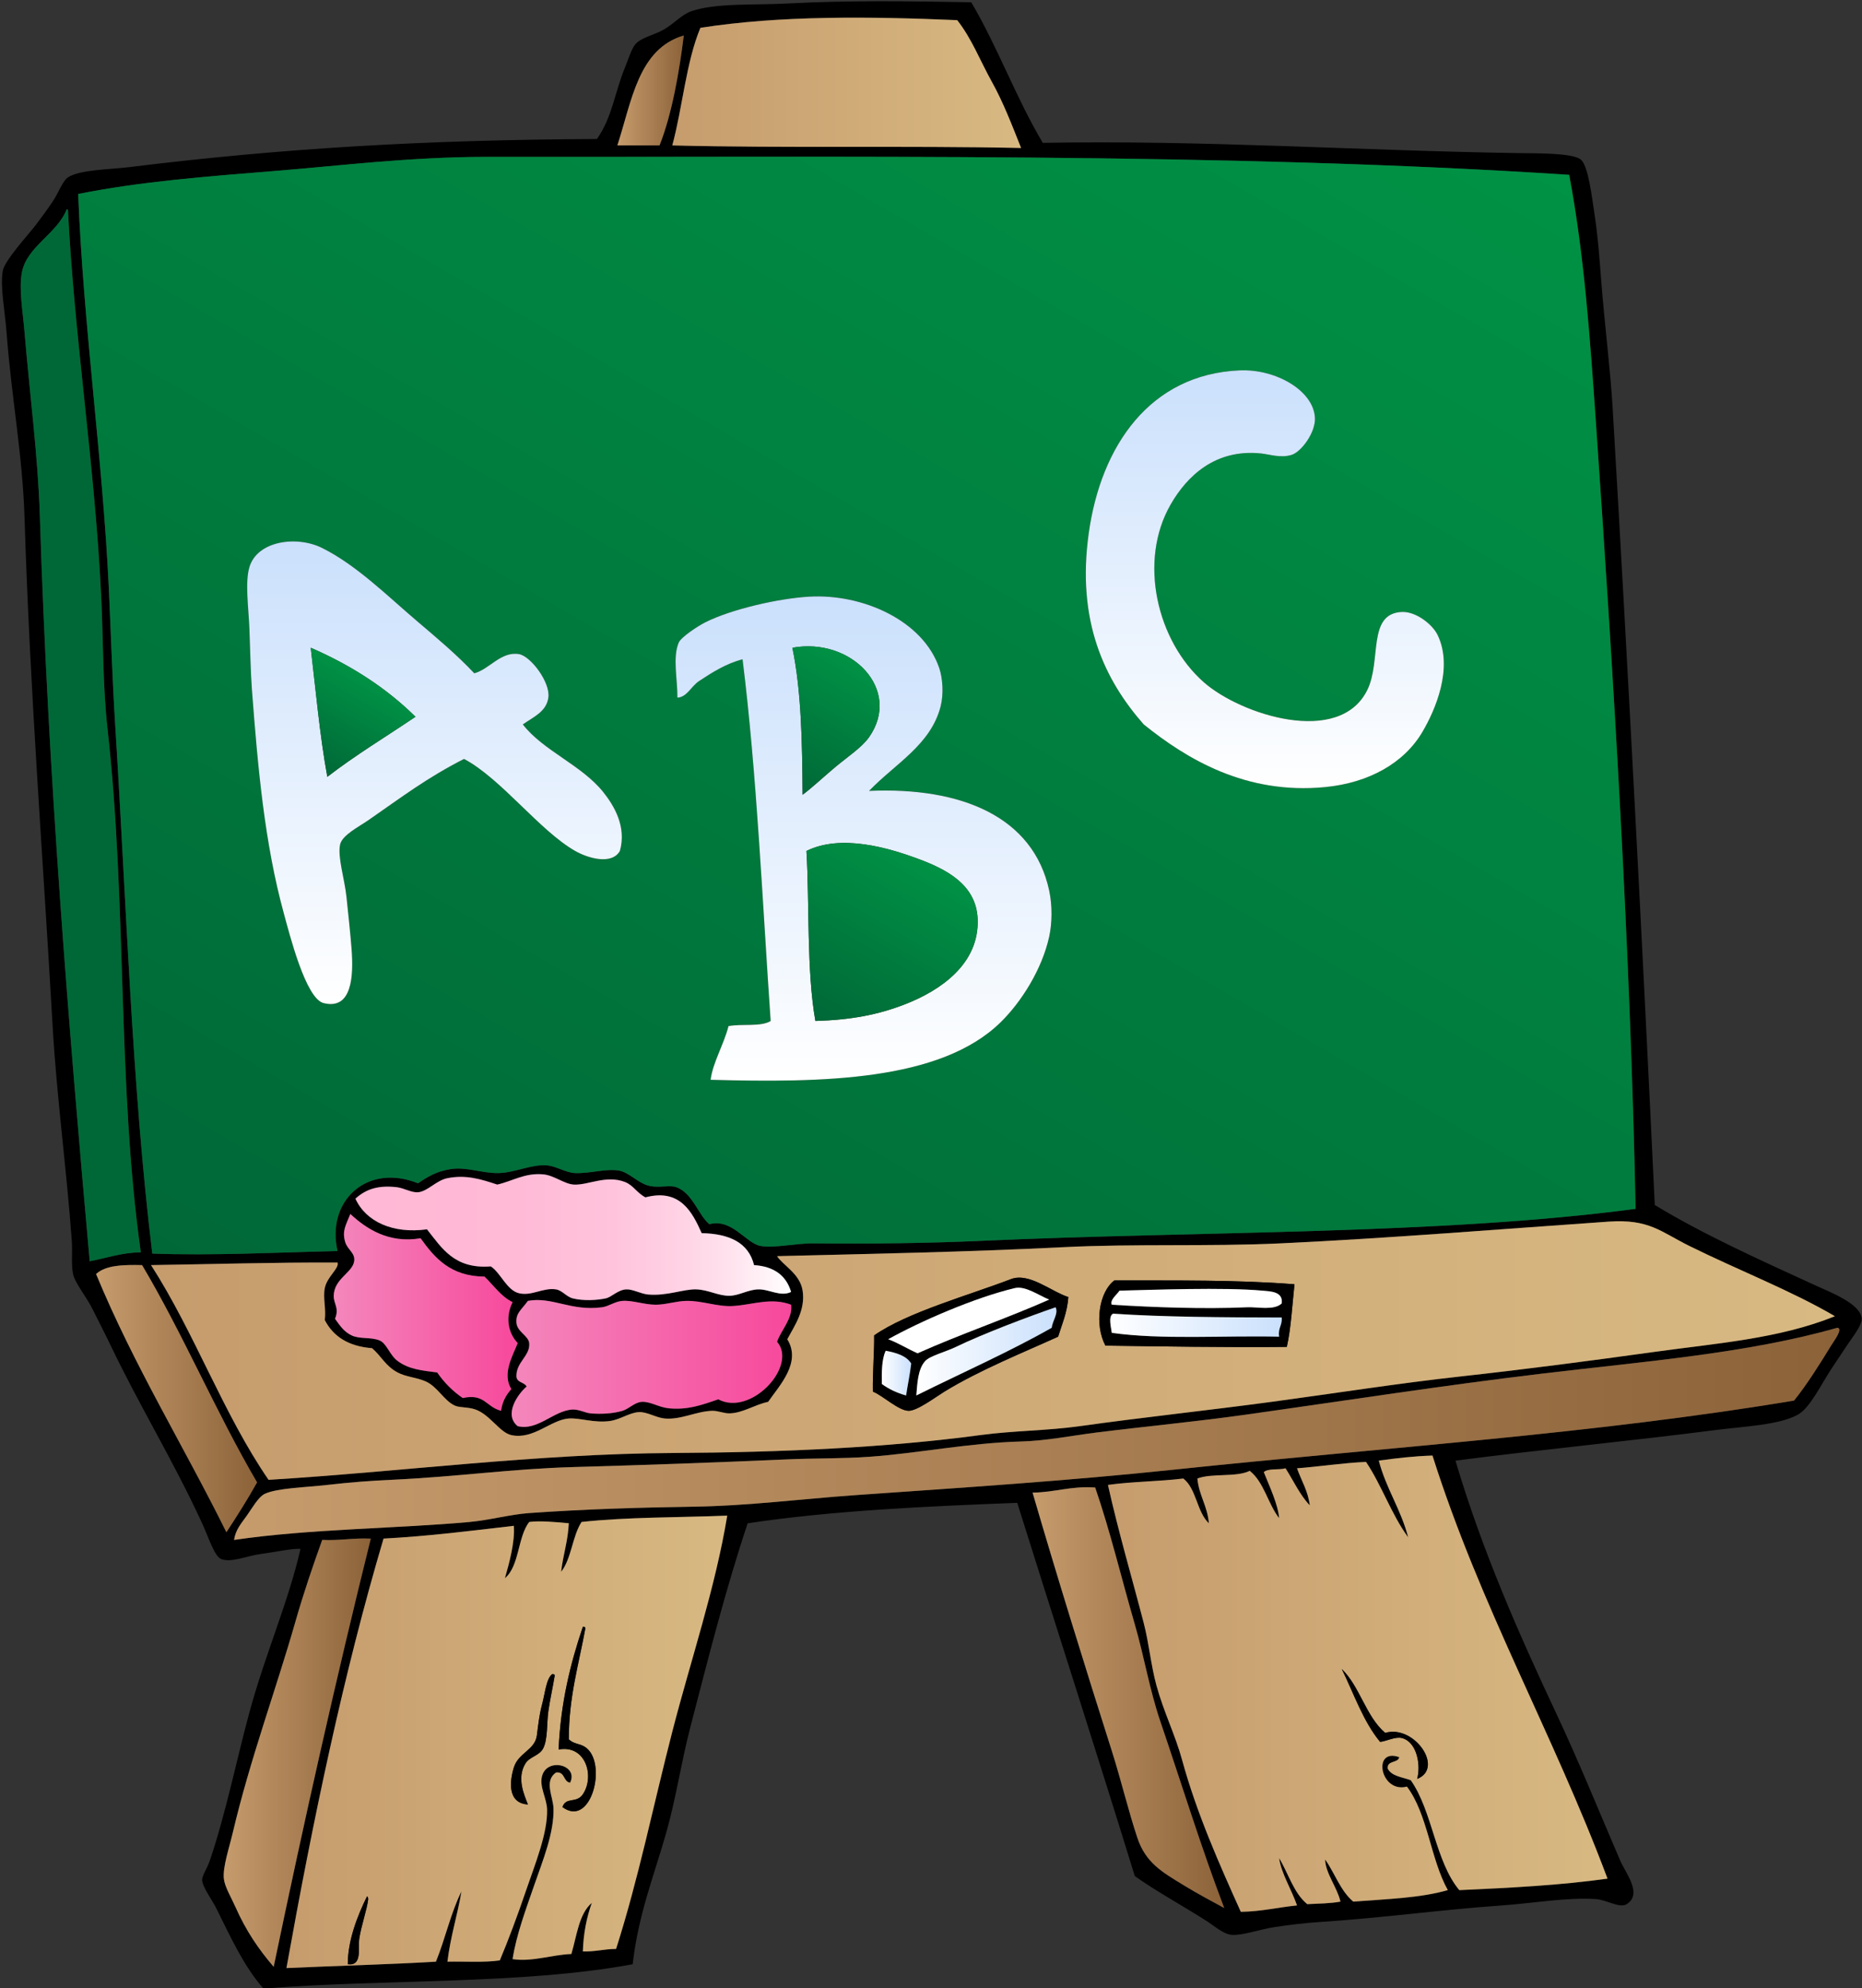 <?xml version="1.0" encoding="UTF-8"?><svg xmlns="http://www.w3.org/2000/svg" xmlns:xlink="http://www.w3.org/1999/xlink" height="382.2" preserveAspectRatio="xMidYMid meet" version="1.0" viewBox="38.2 426.0 358.1 382.2" width="358.1" zoomAndPan="magnify"><rect x="38.2" y="426.0" width="358.1" height="382.2" fill="#333333" stroke="none"/><g><g id="change1_1"><path d="M224.991,426.435c5.054,8.543,8.672,18.521,13.76,27.027c31.121-0.557,60.408,1.494,91.405,1.967 c3.712,0.058,10.424-0.043,12.04,1.229c1.474,1.16,2.161,7.229,2.703,10.812c0.663,4.381,0.919,8.336,1.229,12.285 c0.688,8.82,1.797,17.519,2.211,24.57c2.966,50.479,5.738,103.158,8.107,153.324c9.396,5.688,20.004,10.461,30.959,15.479 c2.745,1.258,8.693,3.517,8.847,6.389c0.063,1.222-1.87,3.666-2.703,4.914c-1.003,1.505-1.866,2.804-2.947,4.423 c-2.158,3.235-4.256,7.768-6.635,9.094c-3.579,1.996-10.318,2.252-15.727,2.947c-16.223,2.086-34.167,3.823-50.125,5.896 c5.125,17.285,12.154,33.221,19.411,48.65c4.378,9.309,8.161,18.694,12.286,28.258c1.031,2.389,4.345,6.381,1.229,8.354 c-1.345,0.853-3.896-0.854-5.896-0.981c-5.662-0.369-12.027,0.797-18.184,1.229c-11.924,0.836-22.34,2.355-35.138,3.193 c-2.819,0.186-5.755,0.545-8.6,0.981c-2.699,0.416-6.06,1.619-8.108,1.476c-1.62-0.113-3.227-1.623-4.914-2.701 c-4.499-2.877-9.745-5.73-13.76-8.602c-7.41-24.041-15.1-47.804-22.605-71.748c-17.478,0.674-35.453,1.473-51.845,3.934 c-4.228,12.629-7.583,25.941-11.057,39.312c-1.744,6.713-2.735,13.666-4.668,20.395c-2.399,8.348-5.312,15.586-6.391,25.061 c-21.294,3.938-47.643,2.812-71.01,4.675c-3.744-4.261-6.189-9.636-9.091-15.48c-0.729-1.467-2.679-4.096-2.703-5.406 c-0.015-0.829,0.987-2.254,1.474-3.686c3.046-8.945,5.243-19.777,7.617-28.502c3.106-11.418,7.526-21.295,9.828-31.451 c-1.84-0.086-4.625,0.584-7.617,0.98c-2.707,0.358-5.673,1.727-7.617,0.981c-1.323-0.506-2.443-4.188-3.686-6.881 c-5.625-12.221-11.89-22.27-17.691-34.398c-0.94-1.971-2.239-4.493-3.438-6.881c-1.206-2.396-3.306-4.862-3.688-6.635 c-0.386-1.797-0.087-4.174-0.245-6.389c-0.969-13.517-2.911-27.67-3.687-41.279c-1.852-32.561-4.34-63.828-5.405-97.793 c-0.379-12.086-2.521-23.145-3.438-35.381c-0.322-4.285-1.287-9.01-0.737-12.041c0.363-2,4.997-7.004,6.389-8.846 c1-1.322,2.104-2.812,3.194-4.427c1.104-1.631,1.922-3.987,2.949-4.668c2.245-1.479,8.098-1.51,11.794-1.965 c29.443-3.637,56.908-5.246,89.93-5.405c2.946-4.123,3.413-8.933,5.406-13.761c0.602-1.459,1.229-3.551,1.966-4.424 c1.167-1.381,3.695-1.772,5.651-2.947c1.97-1.182,3.344-2.823,5.16-3.438c4.759-1.615,11.792-1.127,18.428-1.479 C201.798,426.042,212.981,426.228,224.991,426.435z M228.923,441.669c-2.216-3.975-3.854-8.283-6.634-11.795 c-16.748-0.717-34.078-0.926-49.388,1.475c-2.754,6.582-3.417,15.261-5.406,22.605c21.97,0.553,45.027,0.02,67.079,0.492 C232.824,450.056,231.164,445.688,228.923,441.669z M156.93,453.955c2.701,0,5.403,0,8.106,0 c2.408-6.027,3.834-14.348,4.668-21.131C160.958,435.376,159.713,445.435,156.93,453.955z M131.13,456.166 c-6.104-0.006-13.925,0.428-20.64,0.982c-6.507,0.538-12.999,1.202-19.411,1.721c-13.037,1.049-25.81,2.016-37.839,4.424 c1,25.434,4.707,50.74,5.897,75.924c0.407,8.652,0.67,17.469,1.229,26.291c2.146,33.896,3.178,68.992,7.125,101.48 c11.566,0.424,23.962-0.222,35.628-0.49c-2.222-9.613,5.659-16.967,15.48-13.023c1.963-1.336,3.5-2.252,6.143-2.703 c3.149-0.532,6.072,0.796,9.337,0.738c3.165-0.053,6.271-1.729,9.337-1.475c1.772,0.146,3.601,1.416,5.406,1.475 c2.992,0.101,5.768-0.883,8.354-0.492c1.975,0.304,3.732,2.449,5.896,2.949c1.916,0.441,3.847-0.203,5.16,0.246 c3.161,1.08,4.306,5.428,6.388,7.125c4.368-1.154,7.029,3.652,9.829,4.178c2.607,0.488,6.724-0.526,10.32-0.492 c10.638,0.111,21.975-0.024,32.188-0.487c41.566-1.892,88.04-1.146,125.806-6.146c-1.05-50.58-4.22-101.854-7.617-150.864 c-1.134-16.354-2.262-32.554-5.16-47.914C274.026,455.291,199.795,456.242,131.13,456.166z M42.428,478.281 c-0.646,3.221,0.154,7.504,0.49,11.547c0.999,12.057,2.584,23.764,2.948,35.383c1.557,49.617,5.539,98.053,9.583,143.25 c3.236-0.613,6.046-1.652,9.828-1.721c-4.567-32.459-2.63-66.896-6.388-100.496c-0.949-8.48-0.824-17.113-1.229-25.553 c-1.206-25.125-5.168-49.775-6.389-74.205c-0.016-0.15-0.037-0.291-0.246-0.246C49.178,470.947,43.419,473.341,42.428,478.281z M162.335,656.175c-1.66-0.858-2.305-2.313-3.931-2.949c-3.625-1.413-7.117,0.64-9.829,0.492c-1.854-0.102-3.783-1.771-5.896-1.967 c-3.543-0.328-5.883,1.303-8.848,1.967c-3.216-1.063-6.046-1.932-9.583-1.229c-2.153,0.428-3.83,2.561-5.649,2.701 c-1.329,0.102-2.68-0.824-4.179-0.982c-3.267-0.346-5.673,0.229-7.861,2.211c1.999,4.43,7.227,6.81,13.76,5.898 c2.866,3.604,5.262,7.678,12.285,7.125c1.918,1.301,3.062,4.59,5.404,5.153c2.446,0.603,4.67-1.135,7.125-0.731 c1.19,0.188,2.024,1.424,3.194,1.721c2.082,0.529,4.737,0.367,6.389,0c1.163-0.258,2.288-1.633,3.933-1.721 c1.209-0.062,2.812,0.856,4.177,0.979c3.67,0.328,6.876-1.08,9.337-0.979c2.328,0.092,4.257,1.276,6.391,1.229 c1.755-0.043,3.485-1.145,5.403-1.229c2.128-0.09,4.321,1.502,6.391,0.492c-0.938-3.158-3.278-4.912-7.125-5.16 c-1.063-4.349-4.784-6.027-10.074-6.146C171.37,659.093,169.036,654.396,162.335,656.175z M104.593,664.775 c0.445,1.491,1.961,2.067,1.722,3.686c-0.326,2.205-3.877,3.352-3.933,6.633c-0.024,1.605,1.118,2.328,0.246,4.424 c1.048,1.48,1.804,2.527,3.194,3.193c1.587,0.76,3.73,0.271,5.406,0.982c1.347,0.571,1.91,2.797,3.438,3.932 c2.13,1.582,4.54,1.824,7.617,2.213c1.341,1.939,2.967,3.584,4.915,4.914c4.229-0.918,4.412,1.686,7.371,2.457 c0.228-1.82,1.015-3.08,1.966-4.178c-1.816-2.939,0.287-6.426,1.229-8.847c-1.869-1.938-2.411-5.026-0.983-7.862 c-2.296-1.144-3.641-3.238-5.406-4.914c-6.501-0.051-9.553-3.553-12.286-7.371c-6.12,1.043-10.452-1.83-13.514-4.668 C104.72,661.546,103.946,662.605,104.593,664.775z M363.081,665.511c-5.467-2.703-7.71-5.205-15.479-4.668 c-20.367,1.404-42.656,3.226-63.147,4.178c-14.021,0.652-27.845,0.041-41.771,0.736c-18.63,0.93-37.269,1.285-55.039,1.721 c1.129,1.781,4.409,3.359,4.914,6.636c0.568,3.694-1.479,6.623-2.949,9.336c2.773,4.471-1.494,8.875-3.688,12.041 c-2.561,0.526-4.799,2.123-7.371,2.211c-1.117,0.039-2.267-0.535-3.438-0.492c-3.112,0.119-5.964,1.76-9.091,1.475 c-1.626-0.145-3.362-1.28-4.915-1.229c-1.799,0.063-3.651,1.459-5.651,1.721c-3.062,0.4-5.724-0.645-7.863-0.492 c-3.489,0.256-6.8,4.123-11.057,3.195c-2.229-0.486-4.082-3.91-6.88-4.914c-1.456-0.52-2.967-0.328-3.932-0.738 c-2.085-0.885-3.36-3.653-5.651-4.668c-1.832-0.807-3.771-0.848-5.405-1.721c-2.359-1.262-3.126-3.145-4.915-4.668 c-4.485-0.346-7.444-2.219-9.091-5.406c0.278-2.297-0.381-4.219,0-6.143c0.441-2.226,2.806-3.76,2.457-4.914 c-12.179-0.06-23.929,0.313-35.874,0.492c8.354,12.94,13.922,28.668,22.605,41.276c25.344-1.537,51.399-5.018,77.89-5.159 c20.893-0.111,41.135-1.046,58.971-3.438c6.42-0.863,12.894-0.842,19.166-1.721c12.221-1.72,24.532-3.015,36.856-4.67 c12.214-1.646,24.389-3.57,36.61-4.912c12.295-1.355,24.769-2.988,36.856-4.67c12.042-1.679,24.148-2.531,34.892-6.881 C382.676,674.089,372.549,670.193,363.081,665.511z M56.68,670.917c7.285,17.611,16.811,32.986,25.062,49.633 c2.043-3.117,4.05-6.27,5.897-9.582c-7.871-13.424-14.176-28.416-22.114-41.771C61.919,669.113,58.491,669.207,56.68,670.917z M179.289,677.06c-3.052,0.222-6-1.045-9.091-0.981c-1.956,0.039-3.934,0.738-5.897,0.738c-2.188,0-4.437-0.873-6.388-0.738 c-1.436,0.1-2.625,1.055-3.932,1.229c-5.995,0.808-9.598-2.09-14.251-1.229c-1.282,1.764-2.336,2.324-2.211,4.178 c0.118,1.764,2.315,2.521,2.457,3.932c0.24,2.455-2.512,3.619-2.457,6.394c0.055,1.256,1.527,1.092,1.965,1.967 c-1.716,1.449-4.454,5.414-1.72,7.615c3.843,0.959,6.967-3.033,10.563-3.193c1.218-0.055,2.421,0.646,3.44,0.736 c1.948,0.174,4.317,0.061,6.143-0.49c1.281-0.389,2.326-1.625,3.688-1.721c1.639-0.113,3.303,1.039,5.158,1.229 c3.637,0.373,6.356-0.602,9.583-1.719c6.301,3.363,15.335-6.461,11.305-11.059c0.818-2.341,3.039-4.438,2.703-7.125 C186.568,675.373,183.095,676.787,179.289,677.06z M334.579,690.083c-18.919,2.256-37.576,5.164-56.759,7.861 c-9.604,1.352-19.223,2.252-28.748,3.438c-4.886,0.609-9.558,1.582-14.497,1.724c-10.14,0.278-19.8,2.278-29.24,2.944 c-5.15,0.363-10.424,0.263-15.726,0.492c-13.985,0.613-27.97,1.109-41.034,1.475c-12.191,0.343-22.218,1.865-35.137,2.457 c-3.941,0.185-7.953,0.48-12.285,0.982c-3.973,0.461-9.703,0.596-12.04,1.721c-1.246,0.603-2.443,2.777-3.44,4.181 c-1.09,1.524-2.157,2.698-2.457,4.668c14.496-2.127,31.136-2.168,45.213-3.439c4.014-0.363,7.793-1.451,11.548-1.721 c10.504-0.752,21.255-1.068,31.695-1.23c10.427-0.16,20.658-1.483,30.959-2.213c20.654-1.447,41.122-2.77,61.43-4.914 c40.591-4.27,80.541-6.826,119.169-13.268c2.404-2.955,5.044-7.16,7.126-10.566c0.604-0.988,2.326-3.215,1.229-3.438 C374.292,686.175,354.521,687.703,334.579,690.083z M303.373,706.791c1.409,5.389,4.251,9.346,5.651,14.742 c-3.2-4.334-5.079-9.99-8.108-14.496c-4.617,0.215-8.781,0.883-13.269,1.229c0.826,2.369,2.098,4.291,2.458,7.125 c-1.921-2.01-3.131-4.729-4.668-7.125c-1.266,0.375-3.323-0.047-4.179,0.736c1.07,2.699,2.723,6.123,2.948,8.846 c-2.158-2.756-2.904-6.924-5.649-9.09c-2.572,1.275-7.293,0.404-10.074,1.479c0.314,3.283,1.944,5.262,2.211,8.6 c-2.327-2.178-2.38-6.629-4.914-8.6c-4.671,0.565-9.903,0.58-14.497,1.229c2.031,9.09,4.704,18.144,6.88,26.537 c1.034,3.988,1.375,8.094,2.457,12.039c1.401,5.111,3.603,9.455,4.914,14.252c2.845,10.392,7.199,20.117,11.303,29.238 c3.953-0.062,7.164-0.861,10.812-1.23c-1.028-2.981-3.077-6.26-3.44-9.092c1.791,2.961,2.79,6.711,5.406,8.846 c2.177-0.116,4.464-0.12,6.389-0.487c-0.681-2.847-2.896-5.455-2.947-8.107c1.853,2.65,2.958,6.051,5.405,8.107 c6.309-0.49,12.92-0.678,18.184-2.215c-3.317-5.938-3.873-14.638-7.863-19.898c-5.151,1.359-6.729-7.572-1.474-5.652 c-0.263,1.213-2.409,0.541-2.211,2.211c0.756,1.455,2.804,1.619,4.423,2.214c4.191,5.965,4.711,15.604,9.337,21.133 c9.795-0.441,19.53-0.945,28.502-2.211c-10.443-27.892-24.438-52.228-33.663-81.332 C310.046,705.927,306.678,706.328,303.373,706.791z M236.786,712.933c4.591,15.742,10.203,33.814,15.234,49.636 c1.807,5.682,3.158,11.43,4.914,16.709c1.611,4.846,4.791,6.606,8.846,9.092c2.768,1.69,5.451,3.111,7.863,4.422 c-4.452-11.688-8.16-23.758-12.286-35.873c-2.077-6.104-3.114-12.484-4.914-18.674c-2.561-8.801-4.725-17.889-7.617-26.291 C244.156,711.623,241.085,712.892,236.786,712.933z M150.05,718.585c-1.779,2.725-1.936,7.074-3.932,9.582 c0.359-3.244,1.322-5.885,1.474-9.336c-2.268-0.215-5.666-0.525-7.615-0.246c-2.242,2.918-1.856,8.463-4.668,10.812 c0.835-2.945,1.935-6.896,1.72-10.074c-8.216,0.957-16.354,1.994-25.062,2.457c-7.716,26.021-13.542,53.942-18.674,82.559 c9.776-0.44,19.697-0.688,28.748-1.229c1.78-4.363,2.868-9.418,4.914-13.521c-0.781,4.625-2.123,8.689-2.703,13.521 c3.368-0.072,7.077,0.19,10.074-0.246c1.583-3.76,3.348-8.435,5.16-13.76c1.594-4.689,4.05-10.658,3.932-15.234 c-0.057-2.178-1.499-4.32-0.981-6.389c0.928-3.72,7.104-2.209,5.404,1.229c-1.349-0.207-0.938-2.174-2.701-1.965 c-2.367,1.645-0.563,4.613-0.491,6.879c0.148,4.73-2.107,10.164-3.688,14.744c-1.648,4.785-3.432,9.5-4.177,14.25 c3.708,0.58,7.505-0.838,11.303-0.982c1.054-3.532,1.457-7.717,3.933-9.827c-0.969,2.719-1.604,5.768-1.722,9.338 c2.356,0.062,4.106-0.48,6.39-0.492c4.332-13.547,7.188-27.738,10.812-41.771c3.585-13.887,8.26-27.565,10.565-41.52 C168.695,717.738,158.826,717.615,150.05,718.585z M100.17,722.025c-1.79,4.973-3.573,10.18-5.16,15.725 c-3.759,13.154-8.73,26.488-12.038,40.543c-0.698,2.965-1.954,6.635-1.722,8.846c0.166,1.57,1.411,3.601,2.211,5.406 c2.066,4.676,4.531,8.232,7.372,11.549c5.81-27.854,11.979-55.35,18.674-82.311C106.144,721.611,103.534,722.195,100.17,722.025z" fill="inherit"/></g><linearGradient gradientTransform="translate(-62.86 508.335)" gradientUnits="userSpaceOnUse" id="a" x1="230.355" x2="297.433" xlink:actuate="onLoad" xlink:show="other" xlink:type="simple" xmlns:xlink="http://www.w3.org/1999/xlink" y1="-66.413" y2="-66.413"><stop offset="0" stop-color="#c69c6d"/><stop offset="1" stop-color="#d8b982"/></linearGradient><path d="M234.574,454.447c-22.052-0.474-45.109,0.061-67.079-0.492c1.989-7.348,2.651-16.023,5.406-22.605 c15.31-2.395,32.64-2.188,49.388-1.475c2.781,3.512,4.418,7.82,6.634,11.795C231.164,445.688,232.824,450.056,234.574,454.447z" fill="url(#a)"/><linearGradient gradientTransform="translate(-62.86 508.335)" gradientUnits="userSpaceOnUse" id="b" x1="219.793" x2="232.566" xlink:actuate="onLoad" xlink:show="other" xlink:type="simple" xmlns:xlink="http://www.w3.org/1999/xlink" y1="-64.945" y2="-64.945"><stop offset="0" stop-color="#c69c6d"/><stop offset="1" stop-color="#8c6239"/></linearGradient><path d="M169.707,432.824c-0.834,6.783-2.26,15.104-4.668,21.131c-2.703,0-5.406,0-8.106,0 C159.713,445.435,160.958,435.376,169.707,432.824z" fill="url(#b)"/><linearGradient gradientTransform="translate(-62.86 508.335)" gradientUnits="userSpaceOnUse" id="c" x1="186.018" x2="343.939" xlink:actuate="onLoad" xlink:show="other" xlink:type="simple" xmlns:xlink="http://www.w3.org/1999/xlink" y1="190.79" y2="-82.738"><stop offset="0" stop-color="#006837"/><stop offset="1" stop-color="#009245"/></linearGradient><path d="M339.984,459.605c2.898,15.36,4.025,31.561,5.16,47.913c3.397,49.013,6.567,100.285,7.617,150.865 c-37.766,5.002-84.238,4.256-125.806,6.146c-10.213,0.463-21.55,0.602-32.188,0.49c-3.598-0.037-7.712,0.979-10.32,0.491 c-2.8-0.522-5.461-5.332-9.829-4.178c-2.083-1.697-3.228-6.045-6.388-7.125c-1.313-0.449-3.244,0.195-5.16-0.246 c-2.164-0.5-3.923-2.647-5.897-2.949c-2.586-0.391-5.36,0.591-8.354,0.492c-1.807-0.059-3.633-1.326-5.406-1.475 c-3.066-0.258-6.172,1.422-9.337,1.475c-3.265,0.056-6.188-1.272-9.337-0.735c-2.643,0.448-4.18,1.364-6.143,2.7 c-9.821-3.942-17.702,3.41-15.48,13.023c-11.666,0.27-24.062,0.914-35.628,0.49c-3.947-32.484-4.982-67.586-7.125-101.48 c-0.558-8.822-0.82-17.639-1.229-26.291c-1.19-25.184-4.896-50.49-5.897-75.924c12.03-2.408,24.803-3.375,37.839-4.424 c6.412-0.521,12.904-1.185,19.411-1.724c6.714-0.557,14.534-0.985,20.64-0.979C199.795,456.242,274.026,455.291,339.984,459.605z M293.053,577.302c8.441-0.823,15.165-4.643,18.674-10.565c2.497-4.215,6.017-12.326,2.947-18.674 c-0.993-2.058-4.191-4.548-6.88-4.425c-6.715,0.312-3.857,9.324-6.635,14.988c-5.337,10.893-24.314,4.809-31.451-1.473 c-9.021-7.945-12.635-23.287-6.389-34.154c3.141-5.465,8.595-10.771,17.445-9.828c1.625,0.172,3.804,0.939,5.896,0.244 c1.798-0.596,4.579-4.277,4.422-7.125c-0.286-5.217-7.51-9.396-14.497-9.092c-17.258,0.752-26.641,14.528-28.993,31.207 c-2.402,17.022,3.048,28.311,10.565,36.854C266.421,571.9,277.77,578.792,293.053,577.302z M118.353,545.359 c-5.621-4.779-11.582-10.711-18.185-14.006c-4.917-2.453-12.514-1.388-14.005,3.686c-0.864,2.938-0.163,7.717,0,11.795 c0.168,4.201,0.237,8.438,0.491,11.793c1.127,14.855,2.423,29.463,6.143,43c1.066,3.879,4.188,16.33,7.617,17.199 c5.517,1.397,5.79-5.254,5.406-10.318c-0.208-2.746-0.613-6.578-0.983-10.074c-0.373-3.526-1.74-7.705-1.229-10.069 c0.392-1.812,3.559-3.396,5.406-4.668c6.645-4.605,11.29-8.158,18.428-11.795c7.146,3.776,14.516,13.776,21.377,17.688 c2.474,1.408,7.032,2.736,8.6,0c1.315-4.695-1.146-8.736-3.192-11.303c-4.158-5.219-11.562-7.955-15.479-13.023 c2.104-1.479,4.535-2.438,4.914-5.159c0.41-2.937-3.4-7.976-5.649-8.354c-3.469-0.582-5.687,2.924-8.602,3.686 C126.078,551.876,122.193,548.625,118.353,545.359z M219.094,561.822c0.627-2.412,0.409-5.424-0.245-7.371 c-3.062-9.1-14.652-14.373-25.062-13.76c-5.796,0.342-14.768,2.356-19.902,4.912c-1.47,0.731-4.715,2.872-5.158,3.934 c-1.2,2.854-0.206,7.09-0.246,10.564c1.839-0.091,2.631-2.177,4.177-3.193c2.474-1.633,5.18-3.359,8.354-4.178 c2.758,22.061,3.843,47.102,5.406,69.535c-1.87,1.159-5.563,0.495-8.107,0.981c-0.899,3.533-3.059,7.088-3.44,10.32 c21.346,0.569,44.178,0.311,55.776-11.062c3.979-3.896,7.968-10.186,9.337-16.461c0.578-2.645,0.605-6.004,0-8.846 c-3.031-14.178-16.867-19.951-34.646-19.166C210.401,572.771,217.174,569.212,219.094,561.822z" fill="url(#c)"/><linearGradient gradientTransform="translate(-62.86 508.335)" gradientUnits="userSpaceOnUse" id="d" x1="105.045" x2="128.14" xlink:actuate="onLoad" xlink:show="other" xlink:type="simple" xmlns:xlink="http://www.w3.org/1999/xlink" y1="59.012" y2="59.012"><stop offset="0" stop-color="#006837"/><stop offset="1" stop-color="#006837"/></linearGradient><path d="M51.028,466.24c0.209-0.045,0.229,0.096,0.246,0.246c1.22,24.43,5.183,49.08,6.389,74.205 c0.405,8.438,0.28,17.071,1.229,25.553c3.758,33.6,1.819,68.037,6.388,100.496c-3.782,0.065-6.592,1.104-9.828,1.721 c-4.044-45.197-8.026-93.633-9.583-143.25c-0.364-11.619-1.949-23.326-2.948-35.383c-0.335-4.043-1.138-8.326-0.49-11.547 C43.419,473.341,49.178,470.947,51.028,466.24z" fill="url(#d)"/><linearGradient gradientTransform="translate(-62.86 508.335)" gradientUnits="userSpaceOnUse" id="e" x1="344.31" x2="344.31" xlink:actuate="onLoad" xlink:show="other" xlink:type="simple" xmlns:xlink="http://www.w3.org/1999/xlink" y1="69.173" y2="-11.15"><stop offset="0" stop-color="#fff"/><stop offset="1" stop-color="#cae0fc"/></linearGradient><path d="M258.163,565.261c-7.519-8.545-12.969-19.828-10.564-36.854 c2.353-16.672,11.734-30.455,28.992-31.205c6.987-0.305,14.21,3.875,14.497,9.092c0.157,2.848-2.625,6.529-4.422,7.125 c-2.094,0.695-4.271-0.072-5.896-0.246c-8.853-0.938-14.306,4.363-17.445,9.828c-6.246,10.869-2.633,26.209,6.389,34.154 c7.136,6.281,26.114,12.365,31.451,1.475c2.776-5.664-0.079-14.678,6.635-14.988c2.688-0.125,5.887,2.367,6.881,4.427 c3.066,6.35-0.452,14.459-2.948,18.676c-3.509,5.924-10.231,9.74-18.674,10.561C277.77,578.792,266.421,571.9,258.163,565.261z" fill="url(#e)"/><linearGradient gradientTransform="translate(-62.86 508.335)" gradientUnits="userSpaceOnUse" id="f" x1="184.624" x2="184.624" xlink:actuate="onLoad" xlink:show="other" xlink:type="simple" xmlns:xlink="http://www.w3.org/1999/xlink" y1="110.679" y2="21.754"><stop offset="0" stop-color="#fff"/><stop offset="1" stop-color="#cae0fc"/></linearGradient><path d="M129.41,555.433c2.915-0.764,5.132-4.27,8.602-3.686c2.25,0.379,6.061,5.418,5.649,8.354 c-0.379,2.718-2.812,3.679-4.914,5.16c3.917,5.066,11.321,7.806,15.479,13.021c2.046,2.562,4.51,6.604,3.192,11.303 c-1.565,2.736-6.126,1.41-8.6,0c-6.861-3.908-14.231-13.908-21.377-17.691c-7.138,3.64-11.783,7.193-18.428,11.796 c-1.849,1.278-5.016,2.858-5.406,4.67c-0.515,2.366,0.854,6.543,1.229,10.071c0.37,3.498,0.774,7.328,0.983,10.074 c0.384,5.066,0.109,11.719-5.406,10.32c-3.432-0.869-6.551-13.32-7.617-17.199c-3.72-13.537-5.016-28.146-6.143-43 c-0.254-3.354-0.323-7.592-0.491-11.795c-0.163-4.078-0.864-8.857,0-11.793c1.492-5.072,9.089-6.139,14.005-3.689 c6.603,3.295,12.562,9.229,18.185,14.011C122.193,548.625,126.078,551.876,129.41,555.433z M101.153,575.335 c5.354-4.145,11.286-7.715,16.954-11.549c-5.607-5.531-12.376-9.902-20.148-13.271C98.949,558.867,99.705,567.447,101.153,575.335z" fill="url(#f)"/><linearGradient gradientTransform="translate(-62.86 508.335)" gradientUnits="userSpaceOnUse" id="g" x1="267.137" x2="267.137" xlink:actuate="onLoad" xlink:show="other" xlink:type="simple" xmlns:xlink="http://www.w3.org/1999/xlink" y1="125.407" y2="32.315"><stop offset="0" stop-color="#fff"/><stop offset="1" stop-color="#cae0fc"/></linearGradient><path d="M205.334,578.039c17.778-0.785,31.614,4.988,34.646,19.166c0.605,2.842,0.578,6.197,0,8.846 c-1.37,6.275-5.356,12.562-9.337,16.461c-11.6,11.369-34.432,11.633-55.776,11.062c0.383-3.232,2.541-6.787,3.44-10.32 c2.543-0.486,6.237,0.178,8.107-0.981c-1.562-22.435-2.647-47.476-5.406-69.535c-3.175,0.817-5.88,2.545-8.354,4.178 c-1.545,1.021-2.338,3.104-4.177,3.193c0.04-3.476-0.955-7.709,0.246-10.564c0.443-1.061,3.688-3.201,5.158-3.934 c5.136-2.556,14.106-4.57,19.902-4.912c10.411-0.613,22.003,4.66,25.062,13.76c0.653,1.947,0.871,4.959,0.245,7.371 C217.174,569.212,210.401,572.771,205.334,578.039z M198.946,573.371c2.207-1.838,5.017-3.701,6.388-5.652 c6.401-9.104-3.35-19.274-14.743-17.199c1.734,8.347,1.894,18.263,1.968,28.263C194.519,577.32,196.629,575.298,198.946,573.371z M212.214,619.072c6.83-2.646,14.393-7.777,14.007-16.463c-0.297-6.658-6.166-9.562-11.55-11.55 c-5.572-2.055-14.716-4.78-21.376-1.475c0.597,9.891,0.006,23.09,1.722,32.68C201.875,622.064,207.008,621.087,212.214,619.072z" fill="url(#g)"/><linearGradient gradientTransform="translate(-62.86 508.335)" gradientUnits="userSpaceOnUse" id="h" x1="250.98" x2="264.652" xlink:actuate="onLoad" xlink:show="other" xlink:type="simple" xmlns:xlink="http://www.w3.org/1999/xlink" y1="67.878" y2="44.199"><stop offset="0" stop-color="#006837"/><stop offset="1" stop-color="#009245"/></linearGradient><path d="M192.558,578.775c-0.074-10-0.232-19.916-1.968-28.259c11.395-2.079,21.146,8.095,14.743,17.201 c-1.372,1.951-4.182,3.814-6.388,5.65C196.629,575.298,194.519,577.32,192.558,578.775z" fill="url(#h)"/><linearGradient gradientTransform="translate(-62.86 508.335)" gradientUnits="userSpaceOnUse" id="i" x1="161.298" x2="171.5" xlink:actuate="onLoad" xlink:show="other" xlink:type="simple" xmlns:xlink="http://www.w3.org/1999/xlink" y1="65.435" y2="47.765"><stop offset="0" stop-color="#006837"/><stop offset="1" stop-color="#009245"/></linearGradient><path d="M97.959,550.519c7.772,3.365,14.541,7.736,20.148,13.271c-5.668,3.832-11.602,7.4-16.954,11.549 C99.705,567.447,98.949,558.867,97.959,550.519z" fill="url(#i)"/><linearGradient gradientTransform="translate(-62.86 508.335)" gradientUnits="userSpaceOnUse" id="j" x1="258.507" x2="277.225" xlink:actuate="onLoad" xlink:show="other" xlink:type="simple" xmlns:xlink="http://www.w3.org/1999/xlink" y1="114.296" y2="81.875"><stop offset="0" stop-color="#006837"/><stop offset="1" stop-color="#009245"/></linearGradient><path d="M195.015,622.267c-1.716-9.592-1.125-22.788-1.722-32.68c6.661-3.309,15.804-0.582,21.376,1.476 c5.385,1.983,11.253,4.891,11.55,11.549c0.386,8.684-7.177,13.815-14.007,16.463C207.008,621.087,201.875,622.064,195.015,622.267z" fill="url(#j)"/><linearGradient gradientTransform="translate(-62.86 508.335)" gradientUnits="userSpaceOnUse" id="k" x1="169.417" x2="253.205" xlink:actuate="onLoad" xlink:show="other" xlink:type="simple" xmlns:xlink="http://www.w3.org/1999/xlink" y1="155.483" y2="155.483"><stop offset="0" stop-color="#ffb8d5"/><stop offset=".372" stop-color="#ffbad6"/><stop offset=".571" stop-color="#ffc2db"/><stop offset=".729" stop-color="#ffd0e3"/><stop offset=".865" stop-color="#ffe3ee"/><stop offset=".986" stop-color="#fffcfd"/><stop offset="1" stop-color="#fff"/></linearGradient><path d="M173.146,663.054c5.29,0.115,9.011,1.802,10.074,6.146c3.847,0.248,6.188,2,7.125,5.16 c-2.068,1.008-4.262-0.582-6.391-0.492c-1.918,0.082-3.648,1.186-5.405,1.229c-2.131,0.06-4.061-1.137-6.389-1.229 c-2.461-0.099-5.667,1.311-9.337,0.981c-1.364-0.123-2.968-1.047-4.177-0.981c-1.645,0.086-2.77,1.461-3.933,1.721 c-1.649,0.365-4.307,0.527-6.389,0c-1.17-0.299-2.004-1.529-3.194-1.721c-2.458-0.398-4.679,1.334-7.125,0.736 c-2.342-0.57-3.485-3.859-5.404-5.158c-7.023,0.553-9.419-3.521-12.285-7.127c-6.533,0.909-11.762-1.47-13.76-5.896 c2.188-1.979,4.596-2.557,7.861-2.211c1.5,0.158,2.851,1.082,4.179,0.982c1.82-0.14,3.495-2.275,5.649-2.703 c3.536-0.703,6.367,0.164,9.583,1.229c2.964-0.662,5.302-2.293,8.846-1.965c2.114,0.195,4.041,1.865,5.897,1.965 c2.711,0.146,6.203-1.899,9.829-0.492c1.626,0.64,2.271,2.095,3.931,2.949C169.036,654.396,171.37,659.093,173.146,663.054z" fill="url(#k)"/><linearGradient gradientTransform="translate(-62.86 508.335)" gradientUnits="userSpaceOnUse" id="l" x1="165.241" x2="200.625" xlink:actuate="onLoad" xlink:show="other" xlink:type="simple" xmlns:xlink="http://www.w3.org/1999/xlink" y1="169.954" y2="169.954"><stop offset="0" stop-color="#f487bc"/><stop offset="1" stop-color="#f7489c"/></linearGradient><path d="M105.576,659.369c3.062,2.838,7.392,5.711,13.514,4.668c2.733,3.82,5.784,7.322,12.286,7.371 c1.767,1.676,3.109,3.771,5.406,4.914c-1.428,2.836-0.886,5.926,0.983,7.862c-0.942,2.423-3.047,5.906-1.229,8.847 c-0.951,1.098-1.738,2.356-1.966,4.178c-2.959-0.771-3.145-3.375-7.371-2.457c-1.947-1.33-3.574-2.979-4.915-4.914 c-3.077-0.389-5.487-0.631-7.617-2.213c-1.528-1.135-2.093-3.359-3.438-3.93c-1.677-0.711-3.818-0.226-5.406-0.984 c-1.393-0.666-2.146-1.717-3.194-3.193c0.872-2.096-0.271-2.813-0.246-4.424c0.056-3.274,3.605-4.428,3.933-6.633 c0.237-1.617-1.274-2.191-1.722-3.686C103.946,662.605,104.72,661.546,105.576,659.369z" fill="url(#l)"/><linearGradient gradientTransform="translate(-62.86 508.335)" gradientUnits="userSpaceOnUse" id="m" x1="130.106" x2="453.953" xlink:actuate="onLoad" xlink:show="other" xlink:type="simple" xmlns:xlink="http://www.w3.org/1999/xlink" y1="177.287" y2="177.287"><stop offset="0" stop-color="#c69c6d"/><stop offset="1" stop-color="#d8b982"/></linearGradient><path d="M391.093,679.025c-10.741,4.35-22.85,5.207-34.892,6.881c-12.089,1.68-24.562,3.315-36.855,4.668 c-12.224,1.342-24.397,3.27-36.611,4.914c-12.325,1.66-24.638,2.955-36.856,4.668c-6.271,0.881-12.745,0.856-19.166,1.721 c-17.836,2.396-38.078,3.328-58.971,3.439c-26.489,0.143-52.546,3.623-77.89,5.16c-8.686-12.611-14.253-28.339-22.605-41.279 c11.945-0.176,23.695-0.549,35.874-0.49c0.351,1.154-2.016,2.689-2.457,4.914c-0.381,1.924,0.278,3.846,0,6.143 c1.646,3.189,4.604,5.062,9.091,5.404c1.789,1.525,2.555,3.408,4.915,4.67c1.636,0.873,3.574,0.912,5.405,1.719 c2.292,1.017,3.566,3.783,5.651,4.67c0.964,0.408,2.476,0.22,3.932,0.736c2.798,1.004,4.651,4.428,6.88,4.914 c4.256,0.93,7.565-2.938,11.059-3.193c2.139-0.151,4.8,0.896,7.861,0.49c2-0.262,3.854-1.647,5.651-1.719 c1.552-0.057,3.288,1.08,4.915,1.229c3.127,0.283,5.979-1.354,9.091-1.475c1.173-0.045,2.321,0.529,3.44,0.49 c2.57-0.088,4.811-1.682,7.369-2.211c2.191-3.164,6.461-7.57,3.688-12.039c1.47-2.713,3.519-5.641,2.949-9.338 c-0.505-3.273-3.785-4.854-4.914-6.633c17.771-0.437,36.409-0.791,55.039-1.724c13.926-0.692,27.748-0.084,41.771-0.733 c20.492-0.955,42.781-2.773,63.147-4.181c7.77-0.535,10.013,1.967,15.479,4.67C372.549,670.193,382.676,674.089,391.093,679.025z M232.608,671.9c-8.046,3.09-19.93,6.362-26.291,10.811c0.046,3.037-0.306,7.029-0.246,10.812c1.911,0.75,4.926,3.668,6.88,3.686 c1.653,0.016,5.134-2.613,6.88-3.686c6.838-4.197,15.436-7.625,21.868-10.564c0.75-2.445,1.749-4.641,1.966-7.617 C240.322,674.265,236.117,670.552,232.608,671.9z M250.791,684.677c10.621,0.146,23.195,0.365,34.893,0.246 c0.823-3.68,1.032-7.977,1.474-12.041c-10.924-0.869-22.872-0.717-34.645-0.736C249.513,674.404,248.667,680.646,250.791,684.677z" fill="url(#m)"/><linearGradient gradientTransform="translate(-62.86 508.335)" gradientUnits="userSpaceOnUse" id="n" x1="119.54" x2="150.499" xlink:actuate="onLoad" xlink:show="other" xlink:type="simple" xmlns:xlink="http://www.w3.org/1999/xlink" y1="186.528" y2="186.528"><stop offset="0" stop-color="#c69c6d"/><stop offset="1" stop-color="#8c6239"/></linearGradient><path d="M65.525,669.197c7.938,13.354,14.243,28.348,22.114,41.771c-1.849,3.312-3.854,6.465-5.897,9.582 c-8.252-16.645-17.775-32.021-25.062-49.633C58.491,669.207,61.919,669.113,65.525,669.197z" fill="url(#n)"/><g id="change1_2"><path d="M243.666,675.339c-0.217,2.979-1.215,5.174-1.966,7.617c-6.435,2.938-15.03,6.369-21.868,10.562 c-1.746,1.07-5.227,3.699-6.88,3.689c-1.954-0.021-4.969-2.939-6.88-3.689c-0.06-3.778,0.292-7.771,0.246-10.811 c6.361-4.447,18.245-7.721,26.291-10.811C236.117,670.552,240.322,674.265,243.666,675.339z M233.346,673.621 c-7.705,1.838-18.139,6.373-24.326,9.828c2.021,0.762,3.713,1.854,5.649,2.703c8.206-3.672,17.076-6.679,25.311-10.32 C238.001,675.033,235.403,673.128,233.346,673.621z M240.471,681.238c0.11-1.287,1.333-2.756,0.735-3.935 c-4.992,1.722-13.831,5.035-19.166,7.617c-1.943,0.941-4.997,1.728-5.896,2.703c-1.447,1.57-1.523,4.348-1.722,6.635 C223.125,689.938,232.167,685.955,240.471,681.238z M208.529,685.66c-0.739,1.637-0.776,3.975-0.737,6.389 c1.324,0.971,2.875,1.713,4.668,2.211c0.311-2.062,0.735-4.016,0.983-6.143C212.5,686.604,210.589,686.056,208.529,685.66z" fill="inherit"/></g><g id="change1_3"><path d="M252.511,672.146c11.771,0.021,23.721-0.134,34.645,0.735c-0.44,4.064-0.649,8.361-1.474,12.041 c-11.696,0.119-24.271-0.102-34.893-0.246C248.667,680.646,249.513,674.404,252.511,672.146z M281.014,674.111 c-7.375-0.688-21.308-0.146-27.521,0c-0.506,0.797-1.891,1.772-1.474,2.703c8.164,0.508,17.646,0.858,26.045,0.489 c1.972-0.086,5.172,0.662,6.634-0.735C285.013,674.257,282.544,674.253,281.014,674.111z M252.265,678.535 c-1.007,0.481-0.347,2.756-0.246,3.686c9.619,1.355,21.46,0.49,32.188,0.736c-0.268-1.66,0.623-2.162,0.492-3.686 C273.697,679.251,261.867,679.188,252.265,678.535z" fill="inherit"/></g><g id="change2_1"><path d="M239.98,675.832c-8.233,3.643-17.104,6.648-25.311,10.32c-1.938-0.849-3.628-1.941-5.649-2.703 c6.188-3.455,16.621-7.99,24.326-9.828C235.403,673.128,238.001,675.033,239.98,675.832z" fill="#FFF"/></g><g id="change2_2"><path d="M284.699,676.568c-1.462,1.397-4.663,0.649-6.634,0.735c-8.399,0.369-17.881,0.019-26.045-0.489 c-0.417-0.931,0.968-1.906,1.474-2.703c6.214-0.146,20.146-0.688,27.521,0C282.544,674.253,285.013,674.257,284.699,676.568z" fill="#FFF"/></g><linearGradient gradientTransform="translate(-62.86 508.335)" gradientUnits="userSpaceOnUse" id="o" x1="199.464" x2="253.241" xlink:actuate="onLoad" xlink:show="other" xlink:type="simple" xmlns:xlink="http://www.w3.org/1999/xlink" y1="179.774" y2="179.774"><stop offset="0" stop-color="#f487bc"/><stop offset="1" stop-color="#f7489c"/></linearGradient><path d="M190.346,676.814c0.336,2.69-1.885,4.786-2.703,7.125c4.03,4.598-5.004,14.422-11.305,11.059 c-3.227,1.117-5.946,2.092-9.583,1.719c-1.854-0.188-3.521-1.342-5.158-1.229c-1.359,0.096-2.405,1.332-3.688,1.721 c-1.824,0.551-4.193,0.664-6.143,0.49c-1.021-0.09-2.224-0.791-3.44-0.736c-3.598,0.16-6.722,4.152-10.563,3.193 c-2.734-2.201,0.004-6.166,1.72-7.615c-0.438-0.875-1.911-0.711-1.965-1.967c-0.055-2.771,2.697-3.935,2.457-6.389 c-0.142-1.414-2.341-2.169-2.457-3.933c-0.125-1.854,0.93-2.414,2.211-4.178c4.653-0.861,8.256,2.029,14.251,1.229 c1.306-0.174,2.496-1.129,3.932-1.229c1.952-0.137,4.199,0.736,6.388,0.736c1.965,0,3.941-0.697,5.897-0.736 c3.092-0.062,6.04,1.203,9.091,0.979C183.095,676.787,186.568,675.373,190.346,676.814z" fill="url(#o)"/><linearGradient gradientTransform="translate(-62.86 508.335)" gradientUnits="userSpaceOnUse" id="p" x1="277.285" x2="304.232" xlink:actuate="onLoad" xlink:show="other" xlink:type="simple" xmlns:xlink="http://www.w3.org/1999/xlink" y1="177.447" y2="177.447"><stop offset="0" stop-color="#fff"/><stop offset="1" stop-color="#cae0fc"/></linearGradient><path d="M214.426,694.259c0.197-2.287,0.273-5.062,1.722-6.635c0.898-0.98,3.952-1.76,5.896-2.701 c5.334-2.584,14.173-5.897,19.166-7.617c0.597,1.177-0.625,2.646-0.735,3.933C232.167,685.955,223.125,689.938,214.426,694.259z" fill="url(#p)"/><linearGradient gradientTransform="translate(-62.86 508.335)" gradientUnits="userSpaceOnUse" id="q" x1="314.573" x2="347.572" xlink:actuate="onLoad" xlink:show="other" xlink:type="simple" xmlns:xlink="http://www.w3.org/1999/xlink" y1="172.435" y2="172.435"><stop offset="0" stop-color="#fff"/><stop offset="1" stop-color="#cae0fc"/></linearGradient><path d="M284.699,679.271c0.131,1.522-0.759,2.024-0.492,3.686c-10.728-0.246-22.567,0.619-32.188-0.736 c-0.102-0.93-0.761-3.203,0.246-3.686C261.867,679.188,273.697,679.251,284.699,679.271z" fill="url(#q)"/><linearGradient gradientTransform="translate(-62.86 508.335)" gradientUnits="userSpaceOnUse" id="r" x1="146.075" x2="454.801" xlink:actuate="onLoad" xlink:show="other" xlink:type="simple" xmlns:xlink="http://www.w3.org/1999/xlink" y1="193.298" y2="193.298"><stop offset="0" stop-color="#c69c6d"/><stop offset="1" stop-color="#8c6239"/></linearGradient><path d="M391.583,681.238c1.099,0.225-0.622,2.446-1.229,3.438c-2.082,3.406-4.722,7.611-7.126,10.566 c-38.629,6.438-78.578,8.994-119.169,13.268c-20.308,2.146-40.774,3.467-61.43,4.914c-10.302,0.725-20.532,2.053-30.959,2.213 c-10.439,0.158-21.191,0.48-31.695,1.23c-3.755,0.27-7.535,1.354-11.55,1.721c-14.075,1.271-30.715,1.311-45.211,3.439 c0.3-1.97,1.367-3.144,2.457-4.67c0.997-1.396,2.194-3.576,3.44-4.179c2.337-1.125,8.067-1.26,12.04-1.721 c4.332-0.502,8.344-0.803,12.285-0.982c12.918-0.592,22.943-2.114,35.137-2.456c13.063-0.361,27.049-0.857,41.034-1.476 c5.301-0.229,10.574-0.129,15.726-0.492c9.439-0.666,19.102-2.666,29.24-2.944c4.939-0.142,9.611-1.109,14.497-1.724 c9.525-1.188,19.145-2.09,28.748-3.438c19.184-2.697,37.84-5.605,56.759-7.861C354.521,687.703,374.292,686.175,391.583,681.238z" fill="url(#r)"/><linearGradient gradientTransform="translate(-62.86 508.335)" gradientUnits="userSpaceOnUse" id="s" x1="270.641" x2="276.303" xlink:actuate="onLoad" xlink:show="other" xlink:type="simple" xmlns:xlink="http://www.w3.org/1999/xlink" y1="181.625" y2="181.625"><stop offset="0" stop-color="#fff"/><stop offset="1" stop-color="#cae0fc"/></linearGradient><path d="M213.443,688.117c-0.248,2.127-0.674,4.076-0.983,6.143c-1.794-0.498-3.345-1.24-4.668-2.211 c-0.039-2.414-0.001-4.752,0.737-6.389C210.589,686.056,212.5,686.604,213.443,688.117z" fill="url(#s)"/><linearGradient gradientTransform="translate(-62.86 508.335)" gradientUnits="userSpaceOnUse" id="t" x1="314.14" x2="410.217" xlink:actuate="onLoad" xlink:show="other" xlink:type="simple" xmlns:xlink="http://www.w3.org/1999/xlink" y1="241.329" y2="241.329"><stop offset="0" stop-color="#c69c6d"/><stop offset="1" stop-color="#d8b982"/></linearGradient><path d="M313.693,705.808c9.226,29.105,23.219,53.441,33.663,81.33c-8.973,1.269-18.708,1.771-28.502,2.211 c-4.626-5.528-5.146-15.166-9.337-21.131c-1.619-0.592-3.667-0.756-4.424-2.211c-0.196-1.672,1.949-1,2.212-2.211 c-5.257-1.922-3.679,7.014,1.474,5.65c3.99,5.266,4.545,13.965,7.863,19.897c-5.263,1.535-11.875,1.726-18.185,2.211 c-2.448-2.057-3.553-5.457-5.406-8.104c0.053,2.65,2.27,5.266,2.949,8.104c-1.924,0.369-4.212,0.375-6.389,0.492 c-2.616-2.135-3.615-5.887-5.406-8.846c0.363,2.832,2.412,6.104,3.44,9.09c-3.647,0.367-6.858,1.168-10.812,1.23 c-4.104-9.121-8.458-18.851-11.303-29.24c-1.313-4.797-3.513-9.142-4.914-14.25c-1.082-3.945-1.423-8.051-2.457-12.041 c-2.176-8.396-4.85-17.447-6.88-26.537c4.594-0.646,9.826-0.656,14.497-1.229c2.534,1.974,2.587,6.425,4.914,8.603 c-0.268-3.338-1.896-5.312-2.211-8.603c2.78-1.067,7.501-0.196,10.073-1.475c2.746,2.168,3.493,6.336,5.65,9.092 c-0.227-2.723-1.878-6.146-2.948-8.846c0.854-0.783,2.914-0.363,4.179-0.736c1.536,2.396,2.748,5.113,4.668,7.125 c-0.36-2.834-1.633-4.758-2.458-7.125c4.485-0.346,8.65-1.014,13.269-1.229c3.029,4.504,4.909,10.16,8.108,14.496 c-1.4-5.398-4.243-9.355-5.651-14.742C306.678,706.328,310.046,705.927,313.693,705.808z M303.619,760.847 c1.062-0.063,2.92-1.055,4.178-0.735c2.979,0.754,3.683,5.334,2.948,7.86c5.3-2.08-0.61-10.518-6.143-8.846 c-3.72-3.16-4.856-8.902-8.354-12.285C298.592,751.625,300.388,756.953,303.619,760.847z" fill="url(#t)"/><linearGradient gradientTransform="translate(-62.86 508.335)" gradientUnits="userSpaceOnUse" id="u" x1="299.644" x2="336.502" xlink:actuate="onLoad" xlink:show="other" xlink:type="simple" xmlns:xlink="http://www.w3.org/1999/xlink" y1="244.009" y2="244.009"><stop offset="0" stop-color="#c69c6d"/><stop offset="1" stop-color="#8c6239"/></linearGradient><path d="M248.825,711.951c2.896,8.401,5.059,17.492,7.617,26.291c1.8,6.188,2.837,12.572,4.914,18.674 c4.125,12.115,7.833,24.186,12.286,35.875c-2.412-1.311-5.097-2.73-7.863-4.424c-4.055-2.482-7.233-4.246-8.846-9.092 c-1.758-5.279-3.107-11.025-4.914-16.707c-5.031-15.82-10.645-33.896-15.234-49.636 C241.085,712.892,244.156,711.623,248.825,711.951z" fill="url(#u)"/><linearGradient gradientTransform="translate(-62.86 508.335)" gradientUnits="userSpaceOnUse" id="v" x1="156.15" x2="240.922" xlink:actuate="onLoad" xlink:show="other" xlink:type="simple" xmlns:xlink="http://www.w3.org/1999/xlink" y1="252.51" y2="252.51"><stop offset="0" stop-color="#c69c6d"/><stop offset="1" stop-color="#d8b982"/></linearGradient><path d="M178.061,717.357c-2.307,13.952-6.98,27.639-10.565,41.522 c-3.623,14.033-6.479,28.226-10.812,41.771c-2.282,0.012-4.032,0.555-6.39,0.485c0.116-3.563,0.752-6.612,1.722-9.336 c-2.477,2.111-2.879,6.293-3.933,9.828c-3.798,0.146-7.595,1.562-11.303,0.982c0.746-4.75,2.527-9.465,4.177-14.25 c1.579-4.58,3.836-10.015,3.688-14.744c-0.072-2.267-1.875-5.234,0.491-6.879c1.765-0.209,1.354,1.758,2.701,1.965 c1.701-3.438-4.478-4.943-5.404-1.229c-0.518,2.066,0.926,4.211,0.981,6.39c0.118,4.576-2.338,10.547-3.932,15.231 c-1.812,5.332-3.577,10.002-5.16,13.763c-2.997,0.44-6.706,0.174-10.074,0.245c0.58-4.825,1.921-8.891,2.703-13.516 c-2.046,4.098-3.134,9.152-4.914,13.516c-9.051,0.541-18.972,0.785-28.748,1.229c5.132-28.611,10.958-56.531,18.674-82.559 c8.711-0.464,16.849-1.5,25.062-2.457c0.215,3.18-0.884,7.129-1.72,10.071c2.812-2.348,2.427-7.893,4.668-10.811 c1.949-0.279,5.349,0.031,7.615,0.246c-0.15,3.451-1.113,6.092-1.474,9.336c1.996-2.508,2.151-6.857,3.932-9.582 C158.826,717.615,168.695,717.738,178.061,717.357z M145.627,762.322c5.263-0.982,6.971,5.197,4.668,8.6 c-1.236,1.832-3.203,0.422-3.932,2.457c5.224,3.896,8.304-7.018,5.16-10.811c-1.319-1.595-2.67-1.004-3.934-2.213 c-0.001-8.191,1.938-14.443,3.194-21.378c-0.054-0.19-0.206-0.284-0.491-0.243C147.908,745.765,146.03,753.306,145.627,762.322z M142.433,753.722c-0.575,2.158-0.744,4.129-0.983,5.896c-0.381,2.815-3.535,3.305-4.423,6.143 c-0.797,2.549-1.32,6.879,2.703,7.125c-0.748-1.92-2.182-5.061-0.492-7.86c0.812-1.353,2.696-1.476,3.44-2.947 c0.902-1.793,0.655-4.9,0.981-7.127c0.356-2.438,0.837-4.484,1.229-6.879c-0.056-0.191-0.206-0.287-0.491-0.246 C143.252,748.72,143.065,751.345,142.433,753.722z M105.084,803.601c2.853,0.359,1.937-3.075,2.211-4.913 c0.384-2.531,1.473-5.546,1.722-7.617c-0.057-0.189-0.009-0.484-0.246-0.49C106.981,794.201,105.079,799,105.084,803.601z" fill="url(#v)"/><linearGradient gradientTransform="translate(-62.86 508.335)" gradientUnits="userSpaceOnUse" id="w" x1="144.081" x2="172.367" xlink:actuate="onLoad" xlink:show="other" xlink:type="simple" xmlns:xlink="http://www.w3.org/1999/xlink" y1="254.585" y2="254.585"><stop offset="0" stop-color="#c69c6d"/><stop offset="1" stop-color="#8c6239"/></linearGradient><path d="M109.507,721.779c-6.695,26.965-12.864,54.459-18.674,82.312c-2.84-3.313-5.305-6.871-7.372-11.549 c-0.8-1.812-2.045-3.834-2.211-5.404c-0.231-2.213,1.022-5.883,1.722-8.846c3.308-14.055,8.279-27.391,12.04-40.543 c1.585-5.547,3.369-10.752,5.158-15.727C103.534,722.195,106.144,721.611,109.507,721.779z" fill="url(#w)"/><g id="change1_4"><path d="M150.295,738.734c0.286-0.041,0.438,0.053,0.491,0.244c-1.257,6.934-3.196,13.186-3.194,21.377 c1.264,1.209,2.612,0.618,3.934,2.213c3.144,3.793,0.062,14.705-5.16,10.811c0.729-2.035,2.693-0.625,3.932-2.457 c2.302-3.397,0.595-9.582-4.668-8.6C146.03,753.306,147.908,745.765,150.295,738.734z" fill="inherit"/></g><g id="change1_5"><path d="M296.248,746.841c3.498,3.383,4.636,9.125,8.354,12.285c5.531-1.672,11.441,6.766,6.143,8.846 c0.733-2.526,0.031-7.106-2.948-7.86c-1.258-0.316-3.114,0.672-4.178,0.735C300.388,756.953,298.592,751.625,296.248,746.841z" fill="inherit"/></g><g id="change1_6"><path d="M144.398,747.824c0.286-0.039,0.437,0.055,0.491,0.246c-0.394,2.396-0.872,4.442-1.229,6.881 c-0.326,2.227-0.079,5.332-0.983,7.125c-0.742,1.475-2.625,1.598-3.438,2.947c-1.688,2.803-0.256,5.942,0.492,7.862 c-4.023-0.248-3.5-4.578-2.703-7.125c0.888-2.84,4.042-3.322,4.423-6.143c0.239-1.771,0.408-3.738,0.983-5.898 C143.065,751.345,143.252,748.72,144.398,747.824z" fill="inherit"/></g><g id="change1_7"><path d="M108.77,790.578c0.237,0.008,0.189,0.301,0.246,0.492c-0.25,2.071-1.338,5.084-1.722,7.614 c-0.275,1.839,0.641,5.275-2.211,4.914C105.079,799,106.981,794.201,108.77,790.578z" fill="inherit"/></g></g></svg>